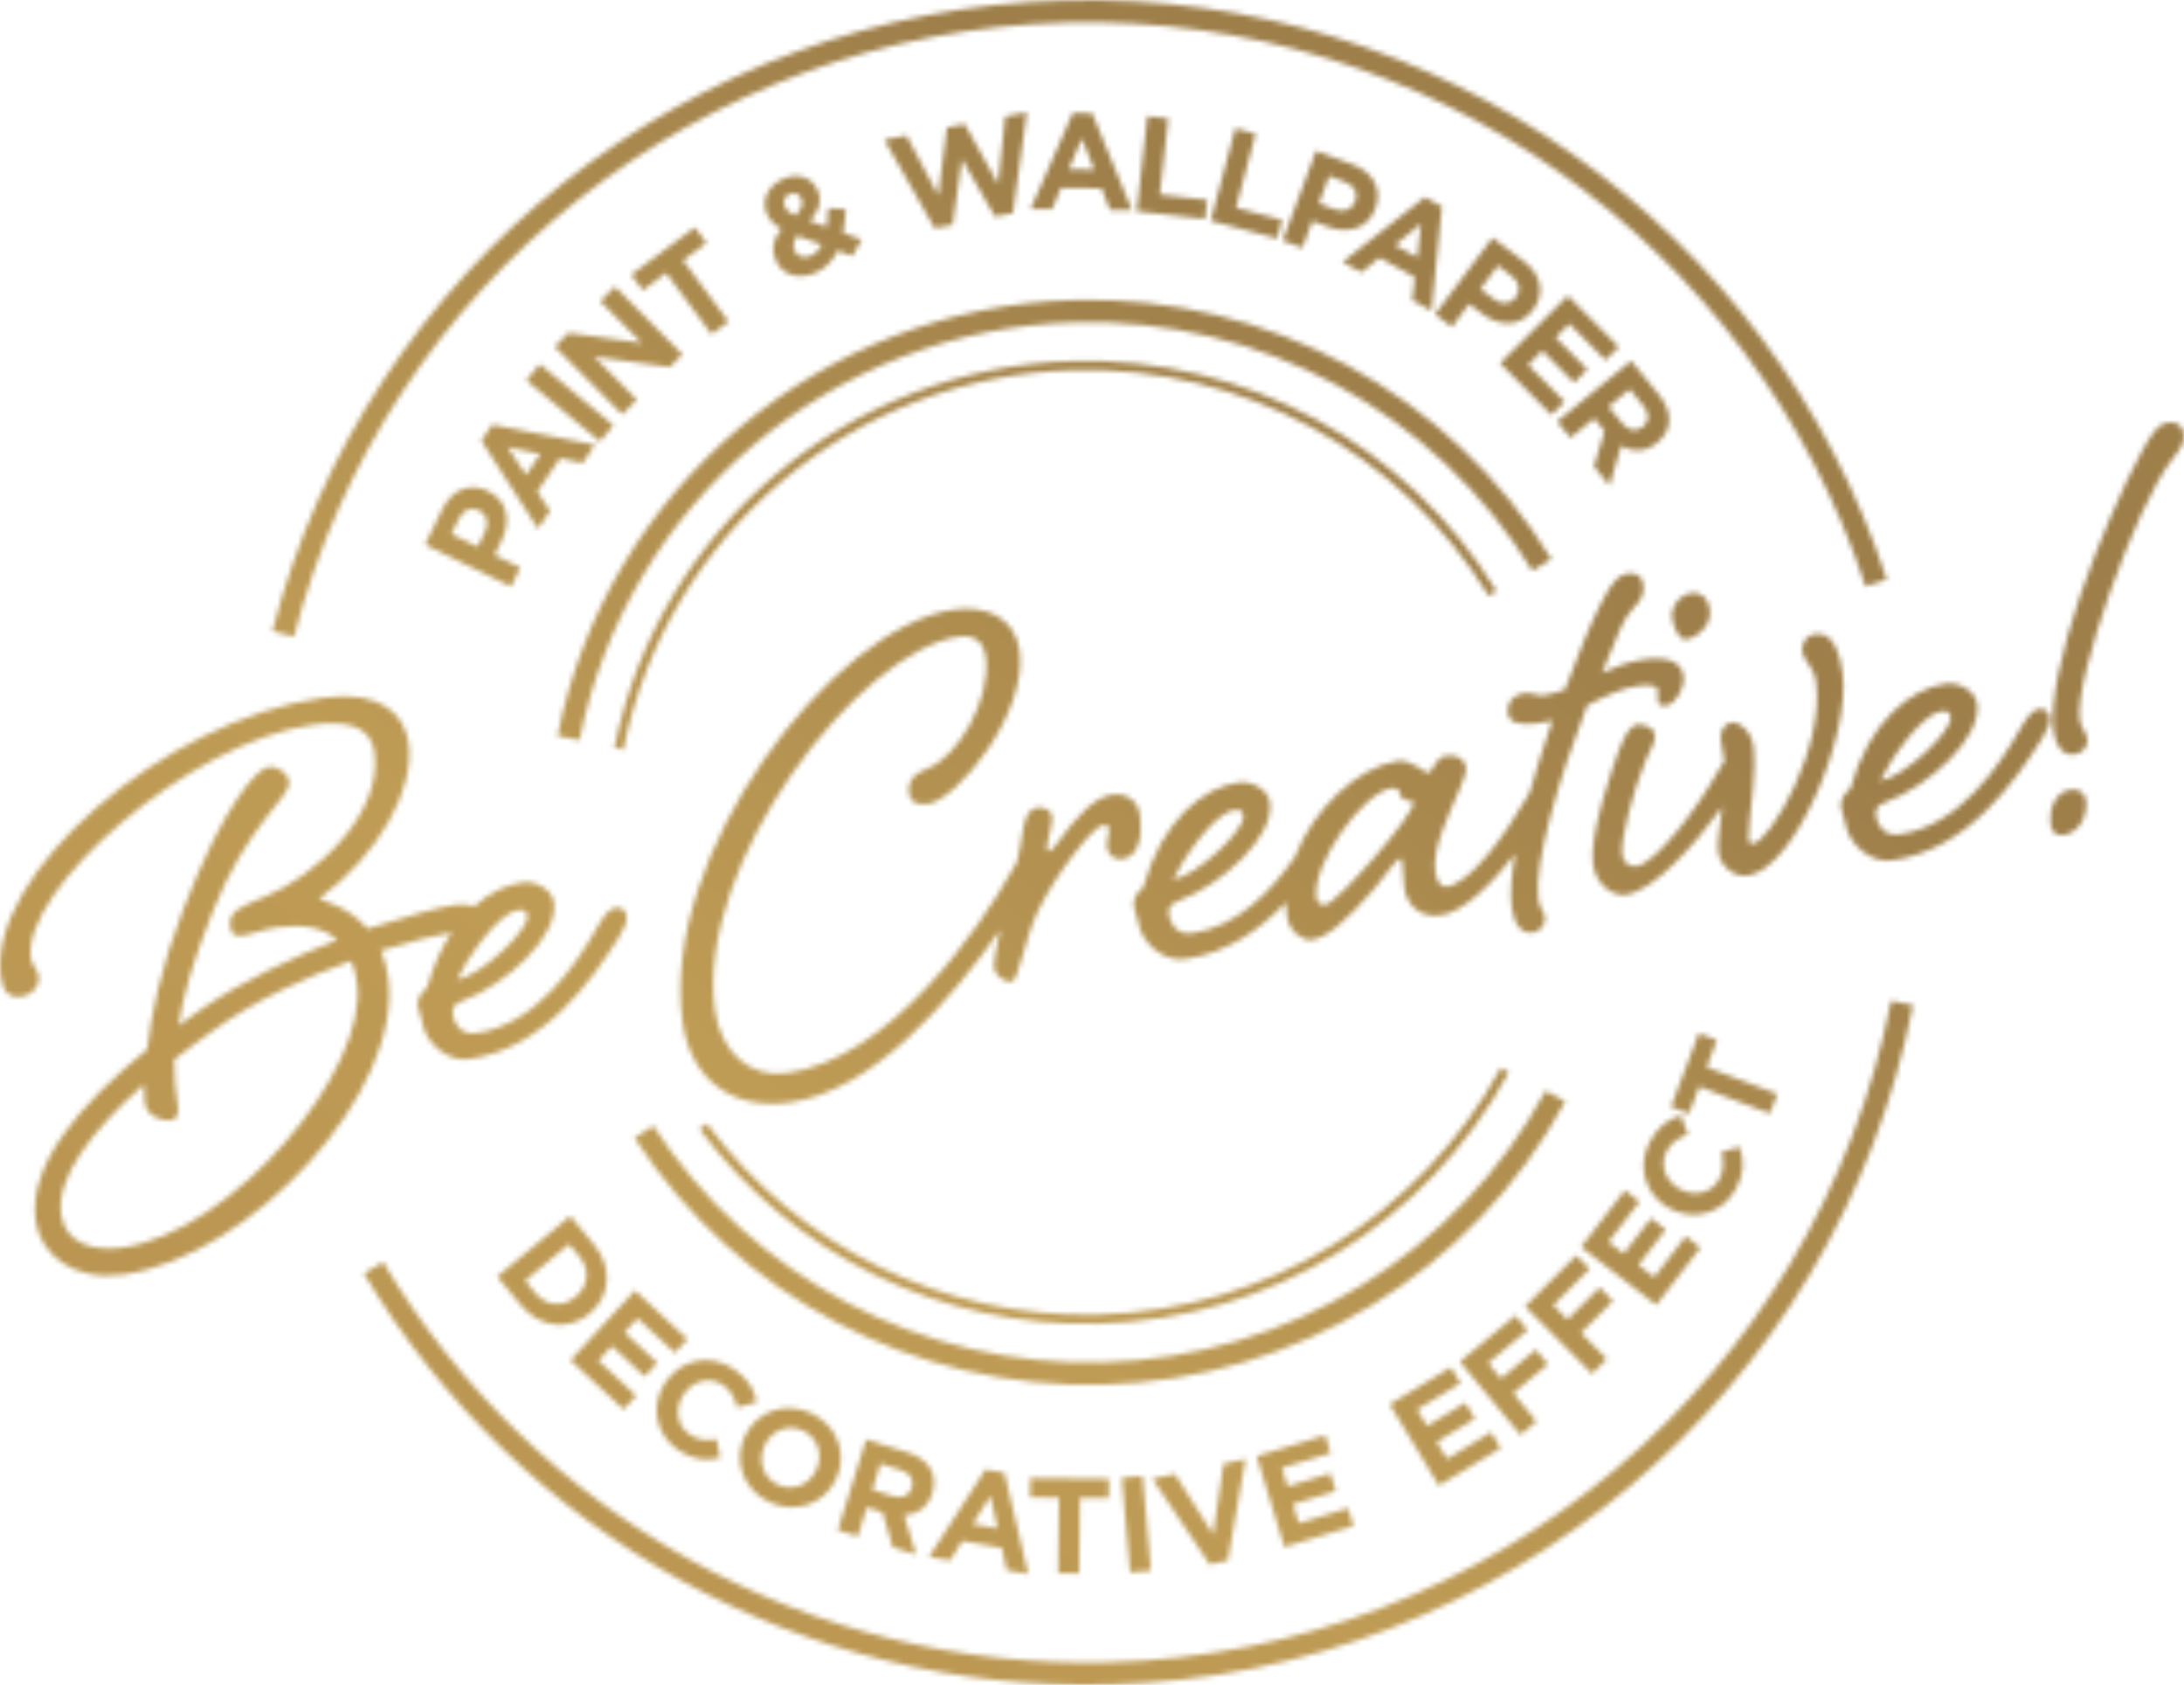 <?xml version="1.0" encoding="UTF-8"?>
<svg width="429px" height="331px" viewBox="0 0 429 331" version="1.1" xmlns="http://www.w3.org/2000/svg" xmlns:xlink="http://www.w3.org/1999/xlink">
    <title>Group 7</title>
    <defs>
        <path d="M371.465,196.609 L375.774,197.451 C368.301,235.468 348.151,268.346 320.195,291.968 C292.243,315.586 256.48,329.952 217.78,330.945 C187.893,331.714 158.967,324.378 133.693,310.426 C108.419,296.472 86.785,275.891 71.485,250.17 L75.244,247.937 C90.127,272.957 111.188,292.987 135.804,306.577 C160.421,320.167 188.587,327.312 217.677,326.564 C255.339,325.598 290.149,311.612 317.364,288.617 C344.576,265.624 364.191,233.618 371.465,196.609 Z M193.569,288.685 L197.294,289.33 L201.962,309.203 L197.739,308.471 L196.773,304.059 L189.009,302.714 L186.618,306.544 L182.5,305.831 L193.569,288.685 Z M202.384,290.354 L217.822,290.511 L217.783,294.295 L212.114,294.237 L211.963,309.104 L207.864,309.062 L208.015,294.196 L202.345,294.138 L202.384,290.354 Z M224.439,289.957 L226.062,308.538 L221.977,308.895 L220.355,290.314 L224.439,289.957 Z M244.652,286.638 L241.165,306.577 L237.623,307.326 L226.369,290.509 L230.797,289.571 L238.278,301.414 L240.328,287.553 L244.652,286.638 Z M170.129,282.783 L178.26,285.326 C180.521,286.033 182.076,287.217 182.879,288.753 C183.56,290.055 183.657,291.62 183.133,293.299 L183.117,293.35 C182.22,296.224 180.107,297.544 177.584,297.677 L179.943,305.394 L175.37,303.963 L173.337,297.074 L170.263,296.113 L168.485,301.809 L164.572,300.586 L170.129,282.783 Z M260.299,281.966 L261.361,285.458 L251.811,288.368 L252.912,291.988 L261.315,289.427 L262.378,292.919 L253.974,295.48 L255.113,299.227 L264.791,296.278 L265.852,299.77 L252.28,303.906 L246.853,286.063 L260.299,281.966 Z M194.539,293.856 L191.069,299.393 L195.948,300.238 L194.539,293.856 Z M146.344,282.052 C148.645,277.277 154.294,275.182 159.473,277.684 C164.651,280.185 166.505,285.843 164.203,290.619 L164.18,290.667 C161.877,295.442 156.228,297.536 151.05,295.035 C145.871,292.534 144.018,286.876 146.32,282.1 L146.344,282.052 Z M172.939,287.542 L171.343,292.654 L175.307,293.894 C177.212,294.489 178.622,293.814 179.09,292.314 L179.106,292.263 C179.63,290.584 178.731,289.354 176.826,288.758 L172.939,287.542 Z M157.782,281.068 C154.81,279.633 151.614,280.989 150.226,283.868 L150.203,283.916 C148.815,286.796 149.768,290.215 152.741,291.65 C155.713,293.086 158.908,291.73 160.297,288.85 L160.32,288.803 C161.708,285.922 160.755,282.504 157.782,281.068 Z M285.004,268.6 L286.892,271.723 L278.353,276.898 L280.31,280.134 L287.825,275.581 L289.713,278.703 L282.199,283.257 L284.225,286.608 L292.879,281.364 L294.767,284.488 L282.629,291.841 L272.981,275.885 L285.004,268.6 Z M130.711,271.539 C133.668,267.139 139.402,265.766 144.151,268.964 C147.066,270.927 148.157,273.074 148.642,275.456 L144.798,276.497 C144.334,274.611 143.565,273.129 142.019,272.088 C139.413,270.333 136.079,271.236 134.296,273.889 L134.267,273.933 C132.484,276.586 132.831,280.031 135.482,281.816 C137.248,283.006 138.806,283.027 140.764,282.739 L141.457,286.386 C138.723,287.017 136.244,286.888 133.261,284.881 C128.712,281.817 127.694,276.027 130.681,271.583 L130.711,271.539 Z M297.687,258.442 L300.066,261.313 L292.3,267.76 L294.831,270.816 L301.676,265.135 L304.054,268.007 L297.21,273.687 L301.814,279.246 L298.659,281.864 L286.766,267.507 L297.687,258.442 Z M124.714,253.523 L135.035,263.072 L132.559,265.753 L125.229,258.971 L122.663,261.749 L129.114,267.718 L126.639,270.398 L120.188,264.43 L117.532,267.306 L124.96,274.179 L122.485,276.859 L112.066,267.22 L124.714,253.523 Z M303.615,214.286 L307.46,216.382 C298.375,233.11 285.177,246.777 269.501,256.382 C253.828,265.985 235.665,271.53 216.646,272.018 C198.145,272.493 180.186,268.143 164.333,259.792 C148.48,251.441 134.728,239.084 124.643,223.549 L128.316,221.161 C137.983,236.053 151.17,247.899 166.376,255.91 C181.582,263.92 198.805,268.093 216.543,267.638 C234.768,267.17 252.181,261.849 267.219,252.636 C282.251,243.426 294.906,230.323 303.615,214.286 Z M309.629,246.627 L312.258,249.27 L305.11,256.397 L307.908,259.209 L314.208,252.93 L316.837,255.573 L310.537,261.853 L315.628,266.969 L312.723,269.865 L299.575,256.648 L309.629,246.627 Z M112.019,238.881 L116.657,244.48 C120.395,248.993 119.883,254.679 115.847,258.029 L115.806,258.063 C111.769,261.414 106.052,260.898 102.314,256.385 L97.676,250.786 L112.019,238.881 Z M294.795,209.806 L296.363,210.661 C288.301,225.506 276.588,237.636 262.674,246.161 C248.761,254.685 232.642,259.609 215.765,260.041 C200.34,260.437 185.34,257.055 171.916,250.501 C158.441,243.922 146.549,234.143 137.404,221.78 L138.839,220.715 C147.808,232.841 159.476,242.433 172.7,248.889 C185.875,255.323 200.594,258.643 215.723,258.254 C232.277,257.83 248.09,252.999 261.743,244.634 C275.394,236.27 286.885,224.37 294.795,209.806 Z M319.151,233.832 L322.04,236.059 L315.95,243.976 L318.944,246.284 L324.304,239.317 L327.193,241.544 L321.834,248.511 L324.935,250.901 L331.106,242.878 L333.995,245.105 L325.34,256.358 L310.576,244.979 L319.151,233.832 Z M111.787,244.403 L103.14,251.581 L105.162,254.021 C107.303,256.606 110.489,256.904 113.029,254.795 L113.071,254.76 C115.611,252.652 115.95,249.429 113.809,246.844 L111.787,244.403 Z M63.505,137.065 C75.262,135.456 79.527,140.726 80.264,146.059 C81.513,155.15 74.286,168.012 62.679,176.55 C63.42,177.001 68.454,178.063 72.203,182.454 C80.14,179.875 86.57,178.171 89.38,177.77 C90.844,177.576 92.168,177.667 93.072,178.112 C96.196,175.313 99.58,173.784 102.667,173.359 C105.207,173.001 108.443,174.737 108.799,177.279 C109.737,184.098 99.186,193.47 91.158,196.475 C88.82,197.329 88.796,198.161 88.975,199.489 C89.176,200.839 90.342,203.405 93.535,202.958 C105.292,201.328 113.305,189.321 117.246,182.26 C118.552,180.034 119.587,178.528 120.914,178.327 C122.262,178.148 122.891,178.891 123.047,179.949 C123.203,181.164 122.775,182.041 121.582,184.11 C116.202,192.609 106.905,206.01 92.068,208.064 C87.932,208.645 83.463,204.883 82.883,200.608 C82.682,199.28 82.233,198.919 82.055,197.592 C81.875,196.4 82.754,194.78 83.878,194.062 C85.082,189.712 86.761,186.108 88.71,183.192 C86.064,183.642 80.971,184.795 74.829,186.732 C75.456,188.285 75.971,190.107 76.239,191.998 C79.319,214.455 49.212,246.936 24.102,250.398 C14.233,251.76 7.877,246.242 7.007,239.83 C5.512,228.983 15.436,217.135 28.911,206.148 C29.638,199.511 31.603,190.109 35.907,178.885 C43.93,158.015 50.454,151.001 52.725,150.688 C54.591,150.42 56.568,151.93 56.79,153.527 C57.214,156.61 48.533,161.889 41.683,179.319 C37.941,188.675 35.912,195.782 35.074,201.473 C36.537,200.327 38.178,199.272 39.776,198.104 C47.986,192.487 57.722,187.996 66.244,184.653 C63.572,182.153 59.55,181.474 54.199,182.211 C51.794,182.547 49.478,183.556 47.747,183.802 C46.398,183.981 45.408,183.709 45.209,182.089 C44.785,179.029 47.236,178.132 52.137,176.112 C61.672,172.207 75.238,160.116 73.563,147.807 C72.783,142.181 67.389,141.568 61.252,142.417 C37.199,145.746 4.173,174.804 6.047,188.305 C6.204,189.52 7.417,190.443 7.595,191.771 C7.886,193.774 6.22,195.505 4.197,195.795 C2.062,196.086 0.578,195.072 0.156,191.989 C-2.612,171.94 31.988,141.42 63.505,137.065 Z M68.982,188.773 C60.281,191.869 50.161,196.404 41.614,202.628 C39.14,204.335 36.688,206.291 34.213,208.133 C34.142,211.552 34.522,214.366 34.857,216.773 C35.036,217.966 35.281,219.833 33.55,220.079 C31.82,220.324 28.808,219.242 28.45,216.699 C28.384,216.16 28.341,214.943 28.23,213.054 C17.679,222.403 11.016,231.509 11.999,238.575 C12.801,244.335 18.443,245.87 23.927,245.111 C45.575,242.141 72.467,210.219 70.124,193.094 C69.901,191.496 69.566,190.057 68.982,188.773 Z M330.173,219.132 L331.558,222.869 C329.723,223.504 328.32,224.405 327.425,226.041 C325.916,228.798 327.118,232.039 329.919,233.575 L329.966,233.601 C332.768,235.136 336.164,234.476 337.698,231.671 C338.721,229.802 338.6,228.247 338.135,226.321 L341.7,225.298 C342.577,227.967 342.675,230.45 340.95,233.606 C338.316,238.42 332.648,239.961 327.954,237.389 L327.908,237.363 C323.262,234.816 321.374,229.225 324.122,224.2 C325.81,221.115 327.847,219.832 330.173,219.132 Z M333.7,202.988 L337.234,204.33 L335.222,209.637 L349.109,214.911 L347.654,218.748 L333.768,213.473 L331.756,218.778 L328.222,217.437 L333.7,202.988 Z M187.458,119.743 C193.595,118.915 199.369,121.239 200.262,127.788 C201.958,140.096 187.96,157.159 182.228,157.941 C179.823,158.276 178.744,157.33 178.544,155.867 C178.343,154.383 178.48,152.469 182.099,151.011 C188.058,148.835 194.79,137.412 193.631,128.974 C193.251,126.318 191.657,124.629 188.33,125.075 C168.817,127.778 136.475,169.707 140.425,198.442 C141.563,206.61 147.177,211.813 154.528,210.808 C174.827,208.016 192.295,182.587 198.847,170.917 C199.167,170.322 199.473,169.78 199.779,169.3 C200.269,167.142 200.628,165.286 200.765,163.994 C201.263,160.665 201.962,158.933 203.851,158.664 C205.177,158.486 206.502,159.253 206.658,160.31 C206.881,161.93 205.484,165.664 205.64,166.856 C205.685,167.127 205.707,167.262 205.978,167.216 C206.517,167.15 206.855,166.7 207.44,165.935 C211.648,160.045 215.113,156.561 218.463,156.115 C221.003,155.756 223.497,157.042 223.921,160.125 C224.478,164.266 223.688,168.336 220.338,168.783 C219.147,168.962 217.664,168.062 217.464,166.598 C217.262,165.271 217.984,163.516 217.895,162.865 C217.828,162.324 217.356,161.985 216.569,162.097 C214.703,162.343 207.051,172.123 203.695,179.386 C201.284,184.626 199.95,192.724 198.759,192.881 C197.41,193.06 195.433,191.572 195.255,190.223 C195.12,189.236 195.692,186.159 196.482,182.659 C186.423,196.944 171.378,214.341 155.039,216.592 C143.957,218.133 135.646,212.184 134.062,200.686 C129.555,167.922 163.54,123.048 187.458,119.743 Z M103.582,179.906 C103.426,178.849 102.864,178.647 101.785,178.802 C97.649,179.361 91.346,188.961 89.792,192.448 C94.445,191.664 103.961,182.72 103.582,179.906 Z M319.628,112.689 C321.359,112.443 322.551,113.097 322.751,114.695 C322.974,116.315 322.861,117.416 320.588,119.778 C318.585,121.957 318.179,123.915 314.687,132.168 C317.385,130.978 320.084,129.923 323.028,129.522 C327.704,128.874 330.333,130.137 330.69,132.815 C331.025,135.222 329.02,138.37 327.268,138.615 C326.076,138.773 325.739,138.411 325.65,137.601 C325.539,136.814 325.719,136.229 325.629,135.554 C325.474,134.497 323.72,134.472 321.698,134.74 C318.775,135.142 315.311,136.713 311.758,138.577 C306.327,152.522 301.208,169.728 302.167,176.681 C302.391,178.414 303.29,178.977 303.468,180.17 C303.602,181.25 302.88,182.982 301.015,183.228 C299.014,183.518 297.397,181.694 296.951,178.341 C296.576,175.631 296.872,171.971 297.616,167.777 C292.878,173.814 287.416,179.197 282.981,179.805 C278.845,180.364 276.307,177.729 275.839,174.376 C275.638,172.913 275.639,171.001 275.484,169.808 C275.372,168.998 275.305,168.593 275.057,168.638 C274.249,168.75 272.469,171.583 269.882,174.662 C264.368,181.002 260.59,184.261 257.509,184.684 C256.183,184.863 253.24,183.219 252.794,180.023 C252.668,179.106 252.61,178.182 252.61,177.256 C247.507,182.624 240.969,187.279 232.714,188.422 C228.578,189.003 224.109,185.241 223.529,180.966 C223.328,179.638 222.879,179.277 222.7,177.95 C222.521,176.757 223.4,175.138 224.524,174.419 C228.247,160.968 236.501,154.654 243.314,153.717 C245.853,153.359 249.089,155.094 249.446,157.638 C250.383,164.456 239.832,173.827 231.804,176.833 C229.466,177.687 229.442,178.519 229.621,179.847 C229.822,181.196 230.988,183.762 234.181,183.316 C243.129,182.075 249.908,174.823 254.375,168.316 C258.037,158.791 266.772,150.658 274.583,149.491 C277.122,149.133 279.952,151.881 280.491,151.814 C281.571,151.658 281.843,148.755 284.114,148.443 C286.25,148.152 287.755,149.166 287.977,150.786 C288.2,152.519 285.363,157.533 283.29,163.268 C282.095,166.44 281.665,169.229 281.933,171.232 C282.179,172.964 282.919,174.36 284.11,174.204 C288.921,173.534 295.764,163.866 299.817,156.784 C300.06,156.331 300.295,155.907 300.527,155.519 C301.837,150.89 303.376,146.109 304.945,141.541 C304.023,141.809 303.101,141.943 302.157,142.077 C298.156,142.614 296.425,141.915 296.157,140.025 C295.935,138.291 297.038,136.516 299.174,136.202 C301.174,135.934 301.714,136.813 303.309,136.589 C304.658,136.411 305.94,135.962 307.378,135.491 C310.308,128.001 312.179,122.851 314.768,117.993 C316.592,114.463 317.898,112.935 319.628,112.689 Z M273.635,154.807 L273.431,154.822 C267.676,155.626 257.659,169.813 258.551,176.361 C258.663,177.171 259.315,177.892 260.371,177.735 C262.642,177.422 277.944,159.934 277.631,157.661 C277.519,156.986 275.316,157.704 275.115,156.219 C275.004,155.431 274.488,154.688 273.431,154.822 L273.635,154.807 Z M356.255,124.605 C357.851,124.382 360.818,124.228 361.933,132.261 C363.585,144.299 352.522,170.747 343.305,172.021 C340.766,172.378 337.912,170.305 337.488,167.245 C337.275,165.677 337.84,162.231 338.3,158.523 C332.646,166.333 324.738,175.036 319.323,175.779 C317.053,176.092 313.526,174.131 312.901,169.721 C312.098,163.825 317.102,149.791 317.912,147.632 C319.018,144.887 319.941,142.594 321.672,142.348 C322.863,142.191 324.863,142.869 325.064,144.331 C325.265,145.794 324.117,147.322 323.193,149.504 C320.962,154.991 318.233,164.888 318.635,167.836 C318.813,169.03 319.666,170.425 321.42,170.179 C325.286,169.643 333.568,158.56 337.487,151.475 C337.933,150.73 338.327,150.066 338.711,149.508 L338.675,149.224 C338.474,147.762 338.317,147.648 338.049,145.647 C337.759,143.486 338.66,142.138 340.256,141.913 C341.47,141.758 344.008,143.448 344.477,146.8 C344.735,148.713 344.604,151.612 344.358,154.543 L344.267,155.577 C343.871,159.878 343.298,164.003 343.424,164.911 C343.469,165.316 343.693,165.834 344.345,165.744 C347.695,165.298 358.502,146.904 356.717,133.943 C356.316,130.995 354.227,129.644 354.003,128.046 C353.802,126.56 354.771,124.807 356.255,124.605 Z M244.228,160.265 C244.072,159.207 243.51,159.004 242.432,159.16 C238.295,159.719 231.992,169.32 230.438,172.805 C235.091,172.023 244.607,163.078 244.228,160.265 Z M382.224,134.317 C384.763,133.959 387.999,135.694 388.356,138.238 C389.293,145.056 378.742,154.428 370.715,157.434 C368.376,158.287 368.354,159.119 368.531,160.447 C368.732,161.797 369.899,164.363 373.091,163.917 C384.848,162.286 392.861,150.279 396.802,143.218 C398.107,140.993 399.143,139.487 400.47,139.285 C401.818,139.106 402.447,139.849 402.603,140.907 C402.76,142.122 402.331,143 401.138,145.068 C395.757,153.567 386.461,166.967 371.625,169.022 C367.488,169.603 363.019,165.842 362.439,161.566 C362.238,160.238 361.789,159.878 361.611,158.551 C361.432,157.358 362.31,155.739 363.434,155.019 C367.157,141.569 375.413,135.255 382.224,134.317 Z M406.751,155.128 C408.211,154.927 409.537,155.693 409.737,157.155 C410.095,159.699 408.855,163.544 405.236,164.059 C403.774,164.259 402.966,163.269 402.788,161.942 C402.453,159.533 403.401,155.574 406.751,155.128 Z M383.139,140.865 C382.982,139.807 382.421,139.604 381.341,139.761 C377.205,140.319 370.901,149.919 369.348,153.406 C374.001,152.623 383.517,143.678 383.139,140.865 Z M425.681,83.036 C427.411,82.791 428.715,83.422 428.938,85.019 C429.183,86.776 428.755,87.653 426.662,90.26 C419.483,99.41 407.423,133.372 408.517,141.382 C408.762,143.137 409.774,143.544 410.019,145.277 C410.153,146.333 409.433,147.931 407.431,148.221 C405.431,148.489 403.836,146.801 403.413,143.875 C401.762,131.835 413.232,102.464 420.843,88.454 C422.801,84.923 424.062,83.26 425.681,83.036 Z M258.475,82.38 C272.81,90.18 285.129,101.692 293.94,116.103 L292.414,117.035 C283.769,102.896 271.684,91.602 257.622,83.95 C243.56,76.298 227.519,72.287 210.962,72.712 C189.323,73.268 169.317,81.282 153.659,94.468 C138.003,107.651 126.692,126.011 122.441,147.26 L120.684,146.909 C125.015,125.258 136.547,106.544 152.511,93.102 C168.472,79.661 188.864,71.491 210.919,70.925 C227.793,70.491 244.142,74.58 258.475,82.38 Z M264.774,71.846 C280.925,80.636 294.805,93.607 304.733,109.843 L300.991,112.127 C291.472,96.558 278.163,84.121 262.68,75.695 C247.195,67.269 229.529,62.851 211.296,63.318 C187.469,63.929 165.438,72.755 148.195,87.274 C130.959,101.789 118.505,122.006 113.824,145.408 L109.515,144.55 C114.395,120.158 127.391,99.073 145.381,83.924 C163.365,68.78 186.342,59.575 211.193,58.938 C230.203,58.45 248.623,63.059 264.774,71.846 Z M332.397,116.485 C333.746,116.306 335.476,117.141 335.855,119.817 C336.301,123.035 332.95,125.394 331.331,125.618 C329.735,125.842 328.682,123.118 328.437,121.25 C328.168,119.382 329.723,116.842 332.397,116.485 Z M308.774,30.207 C337.135,50.211 359.225,79.128 370.62,113.839 L366.45,115.196 C355.36,81.415 333.858,53.269 306.251,33.797 C278.639,14.322 244.922,3.523 209.405,4.435 C173.522,5.358 140.108,18.124 113.412,39.357 C86.716,60.589 66.74,90.288 57.733,125.072 L53.495,123.973 C62.748,88.235 83.265,57.728 110.683,35.921 C138.102,14.114 172.429,1.002 209.302,0.055 C245.786,-0.883 280.418,10.207 308.774,30.207 Z M86.865,100.091 C88.827,96.06 92.402,94.786 95.85,96.467 L95.898,96.491 C99.806,98.397 100.351,102.427 98.506,106.217 L97.131,109.041 L102.196,111.511 L100.387,115.228 L83.505,106.996 L86.865,100.091 Z M94.09,100.269 C92.426,99.457 90.969,100.181 90.065,102.04 L88.666,104.913 L93.828,107.43 L95.261,104.485 C96.166,102.626 95.585,100.998 94.138,100.293 L94.09,100.269 Z M96.692,83.414 L116.859,87.389 L114.432,90.966 L109.983,90.018 L105.521,96.593 L108.04,100.384 L105.673,103.871 L94.551,86.568 L96.692,83.414 Z M320.395,70.89 L325.837,77.536 C327.35,79.385 328.005,81.243 327.832,82.982 C327.687,84.456 326.903,85.827 325.534,86.951 L325.492,86.986 C323.148,88.909 320.637,88.851 318.438,87.564 L316.16,95.372 L313.098,91.633 L315.195,84.704 L313.138,82.191 L308.49,86.005 L305.871,82.806 L320.395,70.89 Z M99.697,87.827 L103.332,93.319 L106.136,89.188 L99.697,87.827 Z M106.033,71.542 L120.49,83.539 L117.853,86.722 L103.396,74.725 L106.033,71.542 Z M320.13,76.454 L315.959,79.877 L318.612,83.116 C319.888,84.674 321.449,84.886 322.673,83.881 L322.714,83.848 C324.084,82.724 324.007,81.19 322.732,79.632 L320.13,76.454 Z M307.972,58.098 L317.963,68.149 L315.358,70.744 L308.262,63.605 L305.562,66.295 L311.806,72.577 L309.201,75.172 L302.957,68.89 L300.161,71.675 L307.352,78.908 L304.746,81.503 L294.661,71.358 L307.972,58.098 Z M120.803,56.302 L134.049,69.627 L131.558,72.108 L116.69,70.059 L125.111,78.53 L122.221,81.409 L108.975,68.084 L111.675,65.394 L126.068,67.385 L117.912,59.181 L120.803,56.302 Z M136.496,44.685 L138.766,47.748 L134.176,51.155 L143.093,63.19 L139.775,65.654 L130.857,53.619 L126.268,57.026 L123.999,53.964 L136.496,44.685 Z M293.169,46.708 L299.302,51.321 C302.884,54.015 303.454,57.771 301.15,60.84 L301.118,60.883 C298.507,64.361 294.45,64.131 291.083,61.599 L288.575,59.711 L285.19,64.219 L281.887,61.735 L293.169,46.708 Z M279.877,38.739 L283.218,40.572 L281.187,61.045 L277.399,58.968 L277.917,54.445 L270.953,50.625 L267.423,53.496 L263.73,51.47 L279.877,38.739 Z M294.231,52.176 L290.782,56.77 L293.399,58.738 C295.05,59.981 296.756,59.719 297.724,58.431 L297.756,58.388 C298.867,56.907 298.435,55.338 296.783,54.096 L294.231,52.176 Z M153.724,35.201 C156.611,33.836 159.397,34.834 160.52,37.214 L160.543,37.262 C161.62,39.544 160.796,41.569 159.075,43.392 L162.397,44.583 C162.543,43.445 162.631,42.185 162.671,40.889 L166.122,41.098 C166.029,42.597 165.898,44.204 165.587,45.747 L169.267,47.066 L167.431,50.28 L164.527,49.219 C163.683,51.014 162.413,52.536 160.448,53.465 C157.199,55.002 153.855,54.268 152.434,51.257 L152.41,51.208 C151.39,49.047 151.832,46.967 153.508,44.987 C152.133,44.211 151.265,43.315 150.715,42.15 L150.692,42.102 C149.591,39.77 150.45,36.75 153.724,35.201 Z M279.115,43.986 L274,48.132 L278.376,50.532 L279.115,43.986 Z M156.623,46.304 C155.782,47.415 155.711,48.459 156.101,49.284 L156.124,49.333 C156.685,50.522 158.058,50.853 159.441,50.199 C160.29,49.798 160.942,49.044 161.432,48.069 L156.623,46.304 Z M258.51,29.641 L265.698,32.325 C269.897,33.892 271.507,37.331 270.166,40.929 L270.148,40.98 C268.629,45.056 264.674,45.986 260.728,44.513 L257.787,43.415 L255.818,48.698 L251.947,47.253 L258.51,29.641 Z M242.645,25.207 L246.638,26.269 L242.779,40.803 L251.827,43.21 L250.862,46.844 L237.821,43.374 L242.645,25.207 Z M201.693,22.069 L198.97,41.873 L195.44,42.553 L188.956,31.277 L187.116,44.156 L183.585,44.836 L173.716,27.458 L178.063,26.62 L184.285,38.384 L186.008,25.036 L189.485,24.366 L196.034,36.121 L197.452,22.886 L201.693,22.069 Z M225.378,22.823 L229.484,23.285 L227.806,38.229 L237.11,39.275 L236.691,43.011 L223.282,41.503 L225.378,22.823 Z M157.373,38.97 C156.915,37.998 155.974,37.702 155.027,38.149 C154.033,38.619 153.71,39.634 154.192,40.653 L154.215,40.701 C154.57,41.454 155.125,41.875 156.206,42.344 C157.422,41.085 157.901,40.087 157.396,39.019 L157.373,38.97 Z M261.078,34.583 L259.072,39.968 L262.138,41.113 C264.073,41.836 265.636,41.1 266.198,39.591 L266.217,39.541 C266.864,37.804 266.004,36.423 264.069,35.7 L261.078,34.583 Z M210.718,22.212 L214.527,22.257 L222.35,41.284 L218.03,41.232 L216.364,36.996 L208.424,36.9 L206.657,41.096 L202.445,41.046 L210.718,22.212 Z M212.51,27.201 L209.942,33.267 L214.932,33.326 L212.51,27.201 Z" id="path-1"></path>
        <linearGradient x1="67.756%" y1="48.13%" x2="93.16%" y2="27.553%" id="linearGradient-3">
            <stop stop-color="#B69150" offset="0%"></stop>
            <stop stop-color="#BF9C55" offset="50%"></stop>
            <stop stop-color="#9E7F4A" offset="100%"></stop>
        </linearGradient>
    </defs>
    <g id="Page-1" stroke="none" stroke-width="1" fill="none" fill-rule="evenodd">
        <g id="Group-7">
            <mask id="mask-2" fill="white">
                <use xlink:href="#path-1"></use>
            </mask>
            <g id="Clip-6"></g>
            <polygon id="Fill-5" fill="url(#linearGradient-3)" mask="url(#mask-2)" points="-880 886 494 886 494 -85 -880 -85"></polygon>
        </g>
    </g>
</svg>